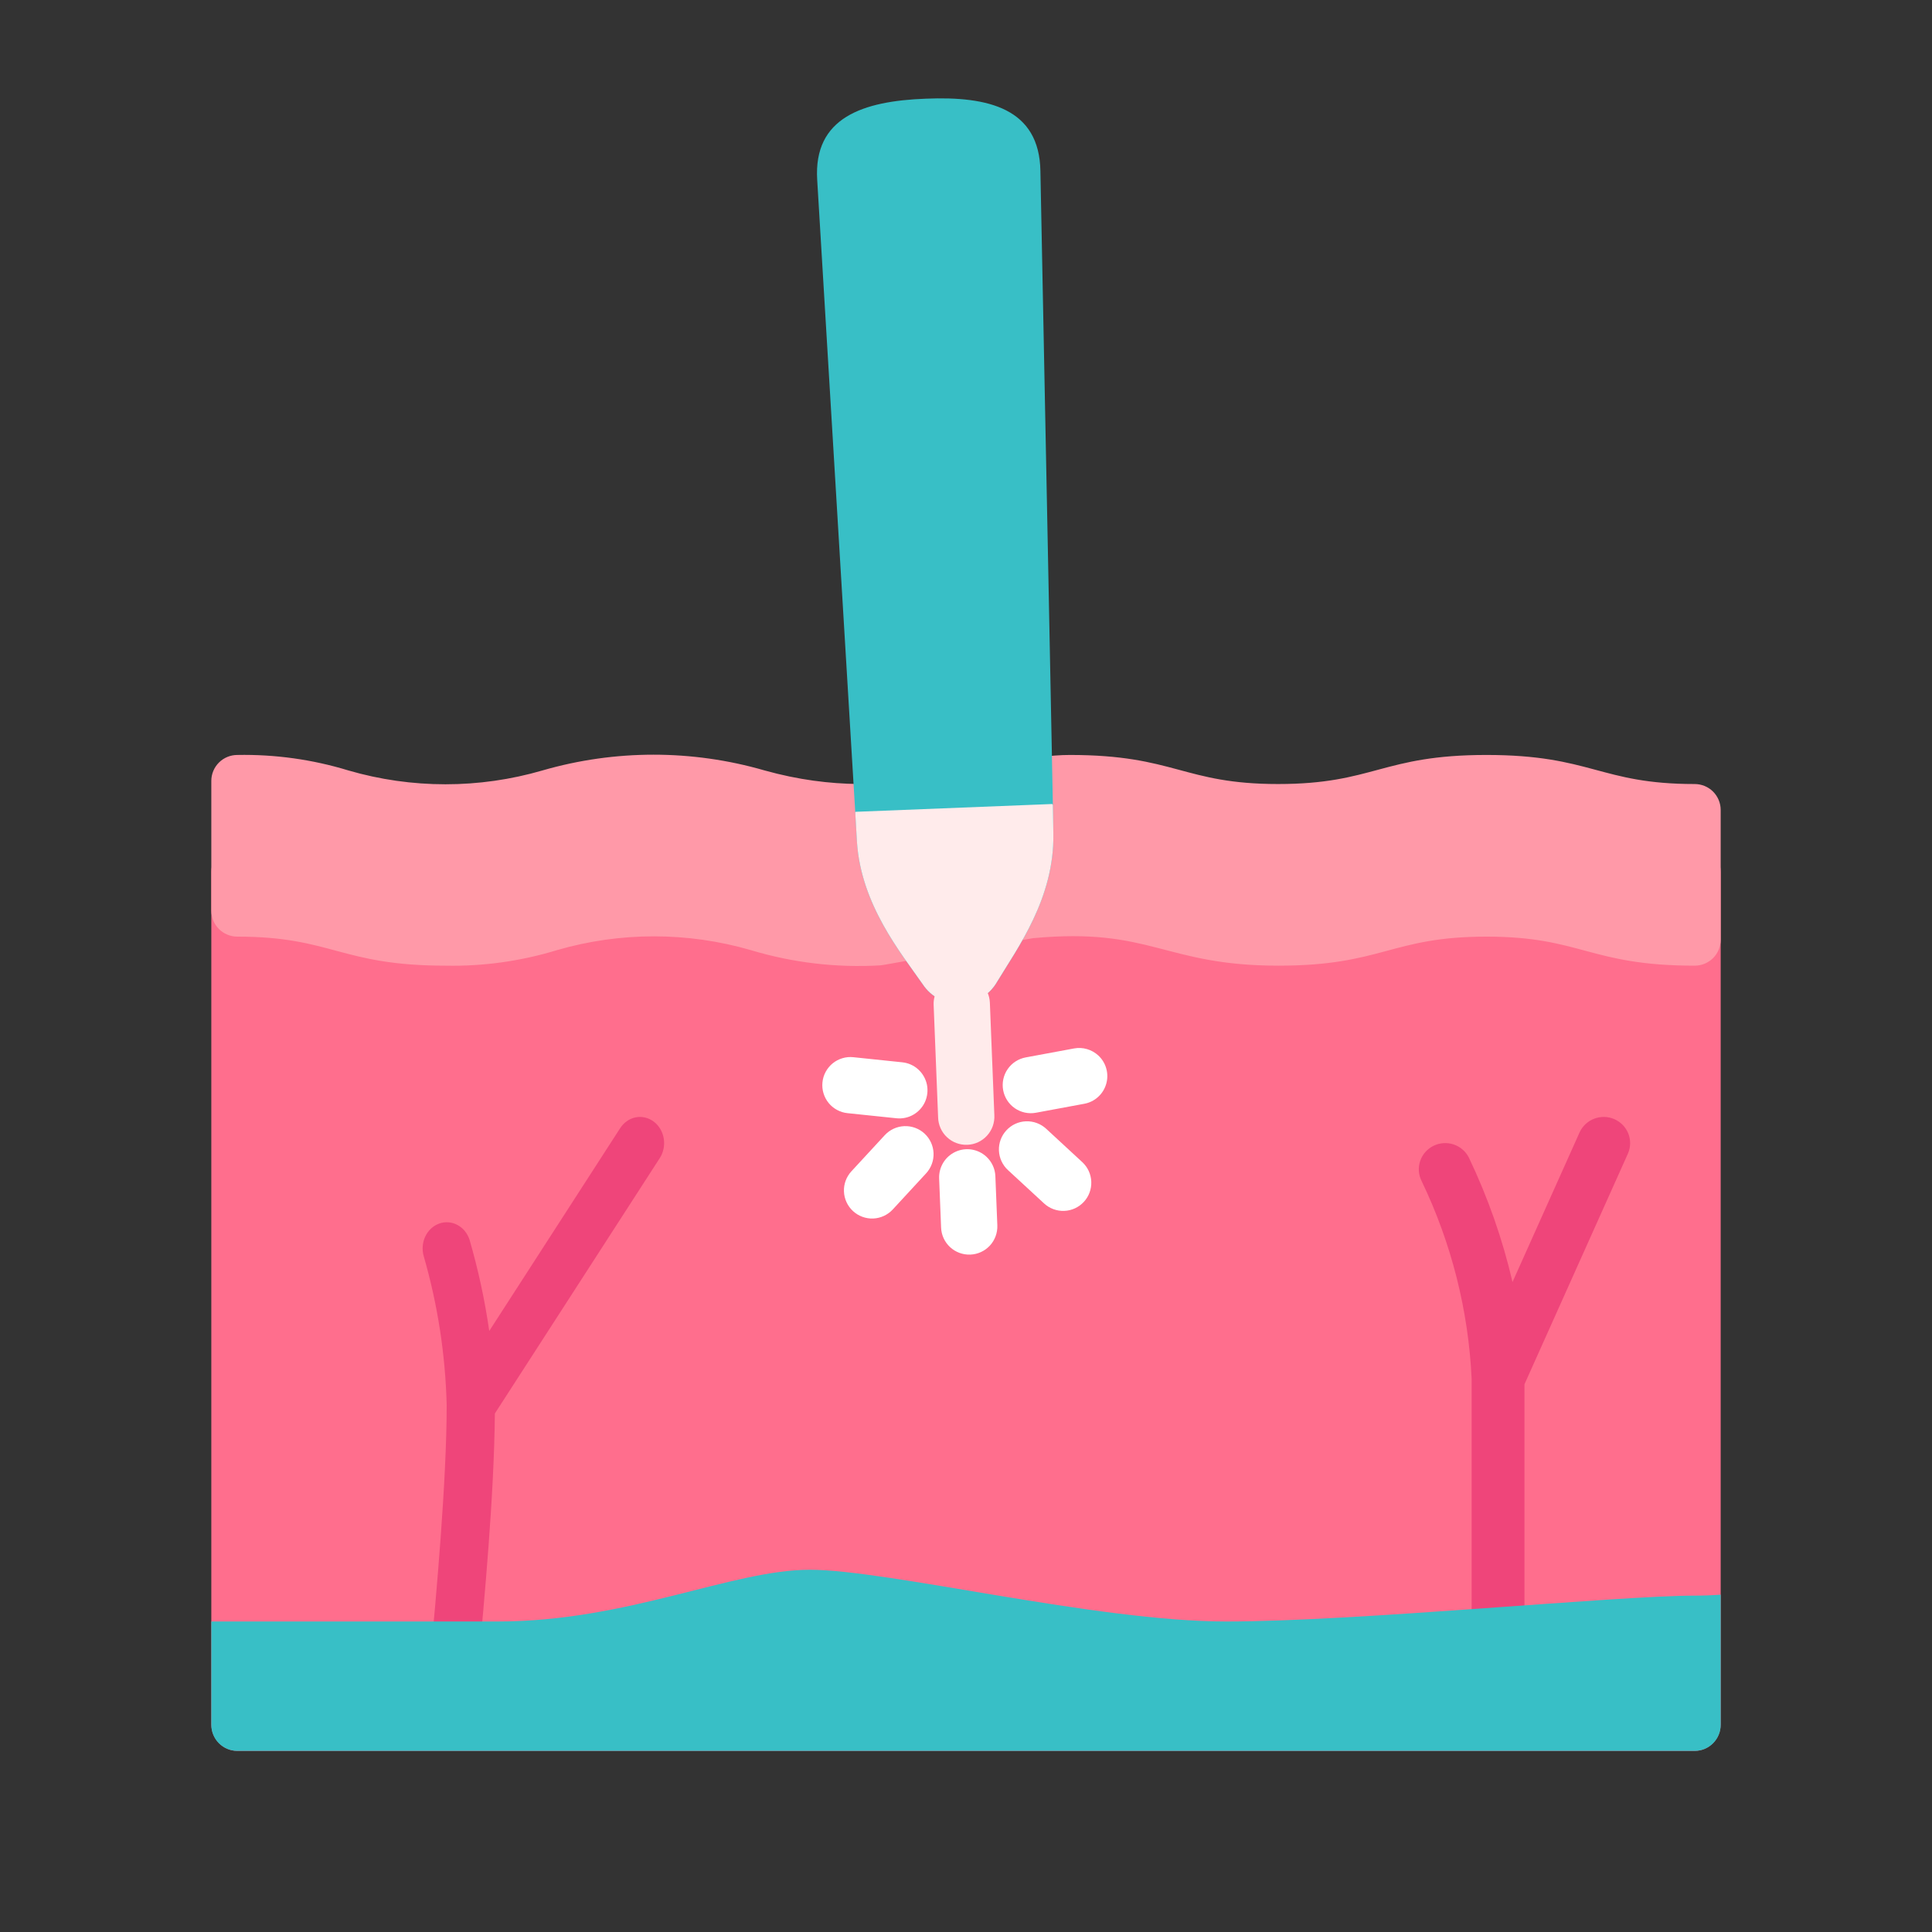 <svg width="64" height="64" viewBox="0 0 64 64" fill="none" xmlns="http://www.w3.org/2000/svg">
<rect x="0" y="0" width="64" height="64" fill="#333333" stroke="none"/>
<path d="M56.138 28H7.862C7.386 28 7 28.395 7 28.882V57.118C7 57.605 7.386 58 7.862 58H56.138C56.614 58 57 57.605 57 57.118V28.882C57 28.395 56.614 28 56.138 28Z" fill="#FF6E8D"/>
<path d="M56.138 25.972C52.993 25.972 52.722 25.009 49.238 25.009C45.785 25.009 45.51 25.972 42.337 25.972C39.194 25.972 38.923 25.009 35.442 25.009C32.819 25.009 29.819 26.777 25.329 25.522C22.926 24.826 20.373 24.826 17.97 25.522C15.871 26.133 13.64 26.133 11.541 25.522C10.35 25.158 9.108 24.985 7.862 25.009C7.633 25.009 7.414 25.099 7.252 25.261C7.091 25.422 7 25.64 7 25.868V30.167C7 30.395 7.091 30.613 7.252 30.775C7.414 30.936 7.633 31.027 7.862 31.027C11.007 31.027 11.278 31.989 14.762 31.989C16.009 32.014 17.252 31.84 18.445 31.476C20.546 30.865 22.777 30.865 24.878 31.476C26.258 31.891 27.701 32.062 29.14 31.98C29.239 31.977 29.309 31.956 34.214 31.079C38.148 30.71 38.542 31.989 42.351 31.989C45.801 31.989 46.075 31.027 49.245 31.027C52.387 31.027 52.657 31.989 56.138 31.989C56.367 31.989 56.586 31.899 56.748 31.738C56.909 31.576 57 31.358 57 31.13V26.831C57 26.603 56.909 26.385 56.748 26.223C56.586 26.062 56.367 25.972 56.138 25.972Z" fill="#FF99A8"/>
<path d="M20.539 37.38L16.207 44.09C16.06 43.067 15.842 42.058 15.555 41.071C15.486 40.855 15.341 40.678 15.153 40.578C14.964 40.477 14.746 40.461 14.547 40.533C14.348 40.605 14.182 40.759 14.087 40.962C13.992 41.166 13.974 41.401 14.038 41.619C14.499 43.216 14.755 44.874 14.797 46.547C14.797 49.069 14.449 52.859 14.248 55.053C14.228 55.281 14.293 55.508 14.427 55.684C14.561 55.861 14.754 55.973 14.964 55.996C15.174 56.019 15.384 55.95 15.548 55.806C15.712 55.662 15.816 55.453 15.839 55.226C16.04 53.031 16.368 49.581 16.393 46.824L21.849 38.374C21.911 38.281 21.955 38.175 21.979 38.063C22.003 37.951 22.006 37.835 21.989 37.722C21.971 37.609 21.933 37.501 21.876 37.403C21.819 37.306 21.745 37.222 21.659 37.157C21.572 37.091 21.474 37.044 21.37 37.02C21.267 36.995 21.16 36.993 21.056 37.014C20.951 37.035 20.852 37.078 20.764 37.141C20.675 37.204 20.599 37.285 20.539 37.38Z" fill="#EF457A"/>
<path d="M53.48 37.074C53.268 36.981 53.028 36.975 52.811 37.058C52.595 37.14 52.42 37.304 52.325 37.514L50.104 42.468C49.773 41.046 49.288 39.664 48.658 38.346C48.554 38.14 48.372 37.984 48.152 37.911C47.932 37.838 47.691 37.855 47.484 37.958C47.276 38.061 47.118 38.241 47.045 38.46C46.971 38.678 46.989 38.916 47.092 39.122C48.079 41.174 48.643 43.401 48.75 45.672V55.133C48.75 55.363 48.842 55.583 49.006 55.746C49.17 55.909 49.393 56 49.625 56C49.857 56 50.079 55.909 50.243 55.746C50.408 55.583 50.5 55.363 50.5 55.133V45.856L53.925 38.219C54.019 38.009 54.025 37.77 53.942 37.555C53.858 37.341 53.692 37.168 53.48 37.074Z" fill="#EF457A"/>
<path d="M56.138 52.857C53.552 52.857 44.931 53.714 40.621 53.714C36.31 53.714 29.414 52 26.828 52C24.241 52 20.793 53.714 16.483 53.714H7V57.143C7 57.37 7.091 57.588 7.252 57.749C7.414 57.91 7.633 58 7.862 58H56.138C56.367 58 56.586 57.91 56.748 57.749C56.909 57.588 57 57.37 57 57.143V52.825C56.715 52.846 56.428 52.857 56.138 52.857Z" fill="#38BFC6"/>
<path d="M30.667 3.269C32.743 3.182 34.431 3.59 34.465 5.669L34.878 26.663L34.894 27.635C34.922 29.766 33.707 31.402 33.031 32.52C32.909 32.735 32.734 32.916 32.523 33.045C32.311 33.173 32.07 33.245 31.823 33.254C31.575 33.262 31.33 33.207 31.11 33.093C30.89 32.98 30.703 32.811 30.567 32.604C29.835 31.556 28.527 29.968 28.388 27.893L28.331 26.902L27.071 5.963C26.94 3.888 28.59 3.347 30.667 3.269Z" fill="#38BFC6"/>
<path d="M28.331 26.902L28.348 26.892L34.855 26.634L34.878 26.663L34.894 27.635C34.922 29.766 33.707 31.402 33.031 32.52C32.909 32.735 32.734 32.916 32.523 33.045C32.311 33.173 32.07 33.245 31.823 33.254C31.575 33.262 31.33 33.207 31.11 33.093C30.89 32.98 30.703 32.811 30.567 32.604C29.835 31.556 28.527 29.968 28.388 27.893L28.331 26.902Z" fill="#FFEBEB"/>
<path d="M32.492 32.568C32.582 32.651 32.655 32.751 32.706 32.862C32.757 32.973 32.786 33.093 32.791 33.216L32.939 36.939C32.946 37.062 32.928 37.186 32.887 37.303C32.846 37.419 32.781 37.527 32.698 37.618C32.615 37.71 32.514 37.784 32.402 37.837C32.29 37.889 32.169 37.918 32.045 37.923C31.921 37.928 31.798 37.908 31.682 37.865C31.566 37.822 31.46 37.756 31.37 37.671C31.279 37.587 31.207 37.485 31.157 37.372C31.106 37.258 31.079 37.137 31.076 37.013L30.928 33.29C30.921 33.105 30.968 32.923 31.064 32.766C31.161 32.608 31.301 32.483 31.469 32.406C31.636 32.329 31.823 32.303 32.005 32.332C32.187 32.36 32.357 32.443 32.492 32.568Z" fill="#FFEBEB"/>
<path d="M32.674 38.316C32.764 38.399 32.837 38.499 32.888 38.61C32.94 38.721 32.968 38.841 32.973 38.964L33.038 40.592C33.047 40.839 32.959 41.08 32.791 41.262C32.623 41.443 32.39 41.551 32.143 41.56C31.896 41.57 31.655 41.481 31.474 41.314C31.292 41.146 31.184 40.913 31.175 40.666L31.11 39.037C31.103 38.853 31.151 38.671 31.247 38.514C31.343 38.357 31.484 38.232 31.651 38.155C31.819 38.077 32.005 38.051 32.187 38.08C32.369 38.109 32.539 38.191 32.674 38.316Z" fill="white"/>
<path d="M34.655 37.391L35.851 38.496C36.033 38.664 36.141 38.897 36.15 39.144C36.16 39.391 36.072 39.632 35.904 39.813C35.736 39.995 35.503 40.103 35.256 40.112C35.009 40.122 34.768 40.033 34.587 39.866L33.39 38.761C33.208 38.593 33.101 38.36 33.091 38.113C33.081 37.866 33.17 37.625 33.338 37.444C33.505 37.262 33.738 37.154 33.985 37.145C34.232 37.135 34.473 37.224 34.655 37.391Z" fill="white"/>
<path d="M30.626 37.551C30.808 37.719 30.915 37.952 30.925 38.199C30.935 38.446 30.846 38.687 30.678 38.869L29.573 40.066C29.405 40.247 29.172 40.355 28.925 40.365C28.678 40.374 28.438 40.286 28.256 40.118C28.074 39.95 27.967 39.717 27.957 39.47C27.947 39.223 28.036 38.983 28.204 38.801L29.309 37.604C29.477 37.422 29.71 37.315 29.957 37.305C30.204 37.295 30.445 37.384 30.626 37.551Z" fill="white"/>
<path d="M30.424 35.432C30.568 35.565 30.666 35.74 30.706 35.931C30.744 36.123 30.722 36.322 30.642 36.501C30.561 36.679 30.427 36.827 30.257 36.925C30.088 37.023 29.892 37.064 29.697 37.044L28.077 36.875C27.955 36.863 27.837 36.827 27.729 36.768C27.622 36.71 27.526 36.632 27.449 36.537C27.372 36.442 27.314 36.332 27.279 36.215C27.244 36.098 27.232 35.975 27.245 35.853C27.257 35.731 27.293 35.613 27.352 35.505C27.41 35.398 27.488 35.303 27.583 35.225C27.678 35.148 27.788 35.09 27.905 35.055C28.022 35.02 28.145 35.008 28.267 35.021L29.887 35.19C30.088 35.21 30.277 35.295 30.424 35.432Z" fill="white"/>
<path d="M36.382 34.963C36.509 35.08 36.601 35.231 36.647 35.398C36.694 35.564 36.693 35.741 36.644 35.907C36.596 36.073 36.503 36.223 36.374 36.339C36.246 36.455 36.088 36.533 35.917 36.564L34.316 36.861C34.073 36.906 33.822 36.852 33.618 36.712C33.415 36.572 33.275 36.356 33.231 36.113C33.186 35.87 33.24 35.619 33.38 35.416C33.52 35.212 33.736 35.073 33.979 35.028L35.581 34.731C35.723 34.705 35.87 34.712 36.009 34.753C36.148 34.793 36.275 34.865 36.382 34.963Z" fill="white"/>
</svg>
